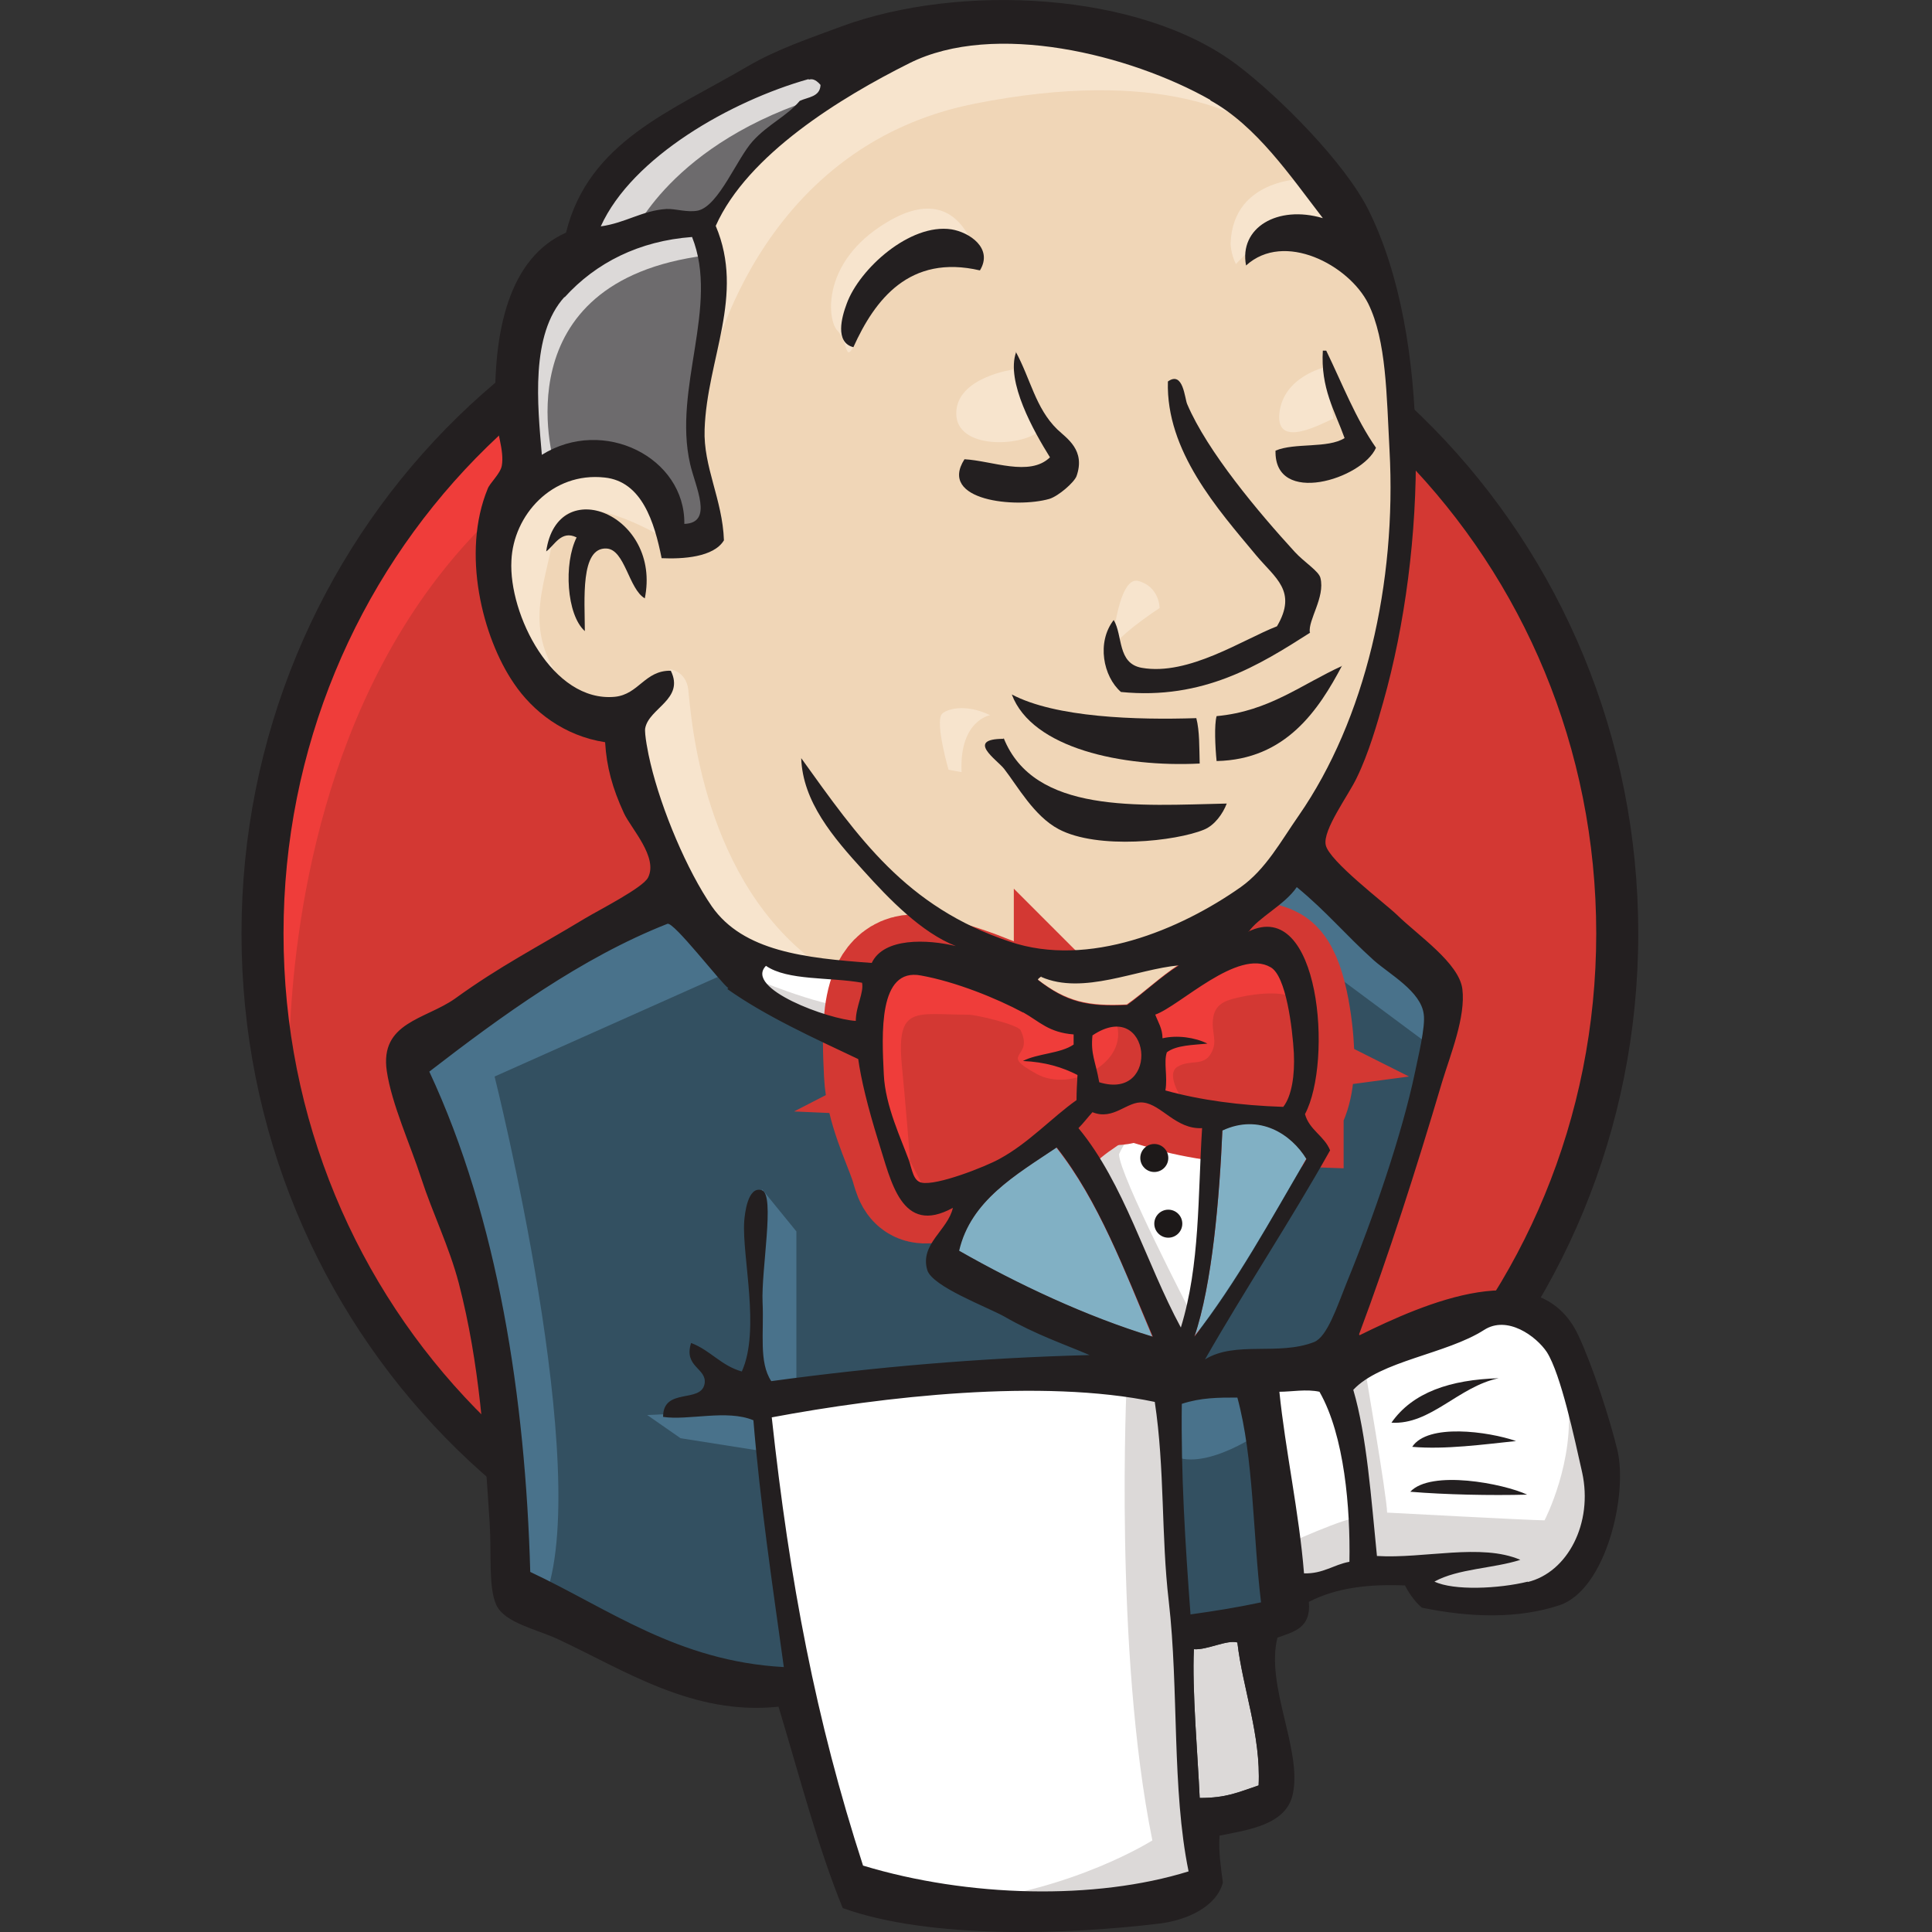 <svg width="24" height="24" viewBox="0 0 24 24" fill="none" xmlns="http://www.w3.org/2000/svg">
<rect x="0" y="0" width="24" height="24" fill="#333333" stroke="none"/>
<g clip-path="url(#clip0_1885_4464)">
<path fill-rule="evenodd" clip-rule="evenodd" d="M20.093 11.56C20.093 16.312 16.325 20.17 11.675 20.17C7.026 20.17 3.258 16.318 3.258 11.56C3.258 6.803 7.026 2.951 11.675 2.951C16.325 2.951 20.093 6.803 20.093 11.56Z" fill="#D33833"/>
<path d="M3.6 13.697C3.6 13.697 2.988 4.722 11.262 4.464L10.686 3.504L6.198 5.01L4.914 6.486L3.792 8.633L3.15 11.135L3.342 12.803" fill="#EF3D3A"/>
<path d="M5.91 5.692C4.434 7.204 3.522 9.292 3.522 11.596C3.522 13.906 4.434 15.988 5.91 17.499C7.386 19.011 9.426 19.941 11.675 19.941C13.925 19.941 15.965 19.011 17.441 17.499C18.917 15.988 19.829 13.9 19.829 11.596C19.829 9.286 18.917 7.204 17.441 5.692C15.965 4.18 13.925 3.25 11.675 3.25C9.426 3.25 7.386 4.18 5.91 5.692ZM5.538 17.865C3.966 16.257 3 14.044 3 11.596C3 9.148 3.972 6.928 5.538 5.326C7.11 3.718 9.282 2.729 11.675 2.729C14.075 2.729 16.247 3.724 17.813 5.326C19.385 6.934 20.351 9.148 20.351 11.596C20.351 14.044 19.379 16.263 17.813 17.865C16.247 19.473 14.069 20.463 11.675 20.463C9.276 20.463 7.104 19.467 5.538 17.865Z" fill="#231F20"/>
<path fill-rule="evenodd" clip-rule="evenodd" d="M15.221 11.609L13.937 11.801L12.203 11.993L11.081 12.023L9.989 11.993L9.155 11.735L8.418 10.931L7.842 9.293L7.716 8.939L6.948 8.681L6.498 7.943L6.18 6.887L6.534 5.957L7.368 5.669L8.04 5.987L8.358 6.695L8.742 6.629L8.867 6.467L8.742 5.729L8.712 4.799L8.903 3.516V2.784L9.479 1.848L10.505 1.11L12.299 0.342L14.285 0.63L16.019 1.878L16.823 3.162L17.339 4.091L17.465 6.401L17.081 8.387L16.373 10.151L15.701 11.081" fill="#F0D6B7"/>
<path fill-rule="evenodd" clip-rule="evenodd" d="M14.129 17.158L9.545 17.35V18.118L9.929 20.811L9.737 21.033L6.534 19.942L6.312 19.558L5.994 15.934L5.256 13.756L5.094 13.24L7.662 11.476L8.466 11.158L9.173 12.022L9.785 12.568L10.493 12.79L10.811 12.886L11.195 14.554L11.483 14.908L12.221 14.65L11.705 15.646L14.495 16.96L14.141 17.152" fill="#335061"/>
<path fill-rule="evenodd" clip-rule="evenodd" d="M6.528 5.968L7.362 5.68L8.034 5.998L8.352 6.706L8.735 6.64L8.831 6.256L8.639 5.518L8.831 3.754L8.669 2.794L9.245 2.122L10.493 1.126L10.139 0.646L8.376 1.51L7.638 2.086L7.224 2.986L6.582 3.85L6.39 4.876L6.516 5.968" fill="#6D6B6D"/>
<path fill-rule="evenodd" clip-rule="evenodd" d="M7.841 2.951C7.841 2.951 8.321 1.763 10.247 1.187C12.173 0.611 10.343 0.773 10.343 0.773L8.261 1.577L7.457 2.381L7.104 3.023L7.841 2.957" fill="#DCD9D8"/>
<path fill-rule="evenodd" clip-rule="evenodd" d="M6.881 5.741C6.881 5.741 6.21 3.497 8.771 3.173L8.675 2.789L6.911 3.203L6.396 4.871L6.521 5.963L6.875 5.741" fill="#DCD9D8"/>
<path fill-rule="evenodd" clip-rule="evenodd" d="M7.907 8.722L8.327 8.314C8.327 8.314 8.519 8.338 8.549 8.56C8.579 8.782 8.675 10.804 10.055 11.896C10.181 11.998 9.029 11.734 9.029 11.734L8.003 10.132" fill="#F7E4CD"/>
<path fill-rule="evenodd" clip-rule="evenodd" d="M13.805 8.117C13.805 8.117 13.877 7.145 14.141 7.217C14.405 7.289 14.405 7.553 14.405 7.553C14.405 7.553 13.769 7.967 13.805 8.111" fill="#F7E4CD"/>
<path d="M16.469 4.559C16.469 4.559 15.941 4.673 15.893 5.135C15.845 5.603 16.469 5.231 16.565 5.201" fill="#F7E4CD"/>
<path d="M12.587 4.59C12.587 4.59 11.879 4.686 11.879 5.136C11.879 5.586 12.683 5.55 12.905 5.358" fill="#F7E4CD"/>
<path fill-rule="evenodd" clip-rule="evenodd" d="M8.225 6.67C8.225 6.67 7.007 5.932 6.881 6.64C6.755 7.348 6.467 7.858 7.073 8.596L6.659 8.47L6.275 7.474L6.149 6.514L6.887 5.746L7.721 5.812L8.201 6.196L8.231 6.676" fill="#F7E4CD"/>
<path fill-rule="evenodd" clip-rule="evenodd" d="M8.807 4.654C8.807 4.654 9.353 1.834 12.107 1.288C14.375 0.838 15.569 1.384 16.018 1.9C16.018 1.9 13.997 -0.505 12.077 0.232C10.151 0.97 8.741 2.314 8.777 3.184C8.831 4.66 8.807 4.66 8.807 4.66" fill="#F7E4CD"/>
<path fill-rule="evenodd" clip-rule="evenodd" d="M16.247 2.219C16.247 2.219 15.317 2.189 15.287 3.023C15.287 3.023 15.287 3.149 15.353 3.281C15.353 3.281 16.091 2.447 16.541 2.897" fill="#F7E4CD"/>
<path fill-rule="evenodd" clip-rule="evenodd" d="M12.173 3.358C12.173 3.358 12.011 2.081 10.919 2.824C10.211 3.304 10.277 3.976 10.403 4.108C10.529 4.234 10.499 4.492 10.595 4.318C10.691 4.138 10.661 3.562 11.015 3.406C11.369 3.244 11.945 3.064 12.167 3.364" fill="#F7E4CD"/>
<path fill-rule="evenodd" clip-rule="evenodd" d="M9.156 12.029L6.144 13.373C6.144 13.373 7.392 18.34 6.756 19.882L6.306 19.72L6.276 17.831L5.442 14.237L5.088 13.241L8.232 11.123L9.162 12.023" fill="#49728B"/>
<path fill-rule="evenodd" clip-rule="evenodd" d="M9.468 14.775L9.893 15.297V17.223H9.378C9.378 17.223 9.312 15.879 9.312 15.717C9.312 15.555 9.378 14.979 9.378 14.979" fill="#49728B"/>
<path fill-rule="evenodd" clip-rule="evenodd" d="M9.48 17.512L8.04 17.578L8.454 17.866L9.48 18.028" fill="#49728B"/>
<path fill-rule="evenodd" clip-rule="evenodd" d="M14.417 17.186L15.605 17.156L15.893 20.108L14.675 20.27L14.417 17.192" fill="#335061"/>
<path fill-rule="evenodd" clip-rule="evenodd" d="M14.735 17.187L16.529 17.091C16.529 17.091 17.267 15.231 17.267 15.135C17.267 15.039 17.909 12.442 17.909 12.442L16.469 10.936L16.181 10.678L15.413 11.446V14.427L14.741 17.187" fill="#335061"/>
<path fill-rule="evenodd" clip-rule="evenodd" d="M15.539 16.965L14.417 17.187L14.579 18.087C14.993 18.279 15.701 17.769 15.701 17.769" fill="#49728B"/>
<path fill-rule="evenodd" clip-rule="evenodd" d="M15.569 11.355L17.813 13.023L17.879 12.255L16.181 10.684L15.569 11.355Z" fill="#49728B"/>
<path fill-rule="evenodd" clip-rule="evenodd" d="M10.589 23.505L9.923 20.811L9.593 18.825L9.539 17.349L12.545 17.188H14.417L14.249 20.553L14.537 23.151L14.507 23.631L12.071 23.823L10.595 23.505" fill="white"/>
<path fill-rule="evenodd" clip-rule="evenodd" d="M13.997 17.157C13.997 17.157 13.835 20.493 14.315 22.862C14.315 22.862 13.355 23.474 11.945 23.63L14.639 23.534L14.957 23.342L14.573 18.087L14.477 16.965" fill="#DCD9D8"/>
<path fill-rule="evenodd" clip-rule="evenodd" d="M15.948 19.851L17.195 19.497L19.565 19.371L19.919 18.279L19.277 16.389L18.539 16.293L17.514 16.611L16.529 17.091L16.008 16.995L15.6 17.157" fill="white"/>
<path fill-rule="evenodd" clip-rule="evenodd" d="M15.923 19.209C15.923 19.209 16.757 18.826 16.883 18.855L16.529 17.092L16.943 16.93C16.943 16.93 17.231 18.598 17.231 18.79C17.231 18.79 19.025 18.886 19.187 18.886C19.187 18.886 19.571 18.148 19.475 17.38L19.829 18.406L19.859 18.982L19.343 19.75L18.767 19.875L17.807 19.846L17.489 19.431L16.367 19.593L16.013 19.72" fill="#DCD9D8"/>
<path d="M14.664 16.936L13.956 15.143L13.218 14.087C13.218 14.087 13.38 13.637 13.602 13.637H14.34L15.048 13.895L14.982 15.083L14.664 16.942" fill="white"/>
<path fill-rule="evenodd" clip-rule="evenodd" d="M14.801 16.324C14.801 16.324 13.901 14.59 13.901 14.338C13.901 14.338 14.063 13.954 14.285 14.05C14.507 14.146 14.993 14.404 14.993 14.404V13.792L13.901 13.57L13.163 13.666L14.411 16.618L14.669 16.648" fill="#DCD9D8"/>
<path d="M10.877 12.094L9.989 11.998L9.155 11.74V12.028L9.563 12.478L10.847 13.054" fill="white"/>
<path fill-rule="evenodd" clip-rule="evenodd" d="M9.45 12.19C9.45 12.19 10.446 12.603 10.764 12.507L10.794 12.891L9.894 12.699L9.348 12.315L9.444 12.19" fill="#DCD9D8"/>
<path fill-rule="evenodd" clip-rule="evenodd" d="M15.941 13.738C15.395 13.72 14.902 13.66 14.477 13.534C14.507 13.36 14.453 13.186 14.495 13.06C14.615 12.976 14.819 12.976 14.998 12.952C14.843 12.874 14.621 12.844 14.441 12.886C14.441 12.766 14.381 12.688 14.351 12.592C14.657 12.484 15.377 11.77 15.784 12.004C15.976 12.118 16.061 12.76 16.073 13.072C16.084 13.33 16.049 13.594 15.941 13.732" fill="#D33833"/>
<path d="M15.941 13.738C15.395 13.72 14.902 13.66 14.477 13.534C14.507 13.36 14.453 13.186 14.495 13.06C14.615 12.976 14.819 12.976 14.998 12.952C14.843 12.874 14.621 12.844 14.441 12.886C14.441 12.766 14.381 12.688 14.351 12.592C14.657 12.484 15.377 11.77 15.784 12.004C15.976 12.118 16.061 12.76 16.073 13.072C16.084 13.33 16.049 13.594 15.941 13.732V13.738Z" stroke="#D33833" stroke-width="1.5" stroke-miterlimit="5"/>
<path fill-rule="evenodd" clip-rule="evenodd" d="M13.344 12.85C13.344 12.892 13.344 12.934 13.344 12.976C13.176 13.09 12.9 13.084 12.714 13.18C12.99 13.192 13.206 13.258 13.392 13.354C13.392 13.456 13.386 13.564 13.38 13.666C13.068 13.882 12.786 14.194 12.42 14.398C12.246 14.494 11.64 14.734 11.454 14.692C11.352 14.668 11.34 14.536 11.298 14.416C11.208 14.152 11.004 13.738 10.986 13.348C10.962 12.85 10.914 12.016 11.448 12.118C11.88 12.202 12.384 12.4 12.72 12.58C12.924 12.694 13.044 12.832 13.35 12.856" fill="#D33833"/>
<path d="M13.344 12.85C13.344 12.892 13.344 12.934 13.344 12.976C13.176 13.09 12.9 13.084 12.714 13.18C12.99 13.192 13.206 13.258 13.392 13.354C13.392 13.456 13.386 13.564 13.38 13.666C13.068 13.882 12.786 14.194 12.42 14.398C12.246 14.494 11.64 14.734 11.454 14.692C11.352 14.668 11.34 14.536 11.298 14.416C11.208 14.152 11.004 13.738 10.986 13.348C10.962 12.85 10.914 12.016 11.448 12.118C11.88 12.202 12.384 12.4 12.72 12.58C12.924 12.694 13.044 12.832 13.35 12.856L13.344 12.85Z" stroke="#D33833" stroke-width="1.5" stroke-miterlimit="5"/>
<path fill-rule="evenodd" clip-rule="evenodd" d="M13.649 13.445C13.601 13.175 13.547 13.097 13.565 12.863C14.285 12.383 14.423 13.691 13.649 13.445Z" fill="#D33833"/>
<path d="M13.649 13.445C13.601 13.175 13.547 13.097 13.565 12.863C14.285 12.383 14.423 13.691 13.649 13.445Z" stroke="#D33833" stroke-width="1.5" stroke-miterlimit="5"/>
<path fill-rule="evenodd" clip-rule="evenodd" d="M14.693 13.666C14.693 13.666 14.471 13.348 14.627 13.252C14.783 13.156 14.945 13.252 15.041 13.09C15.137 12.928 15.041 12.832 15.071 12.64C15.101 12.448 15.263 12.418 15.425 12.382C15.587 12.346 16.037 12.286 16.097 12.448L15.905 11.872L15.521 11.746L14.303 12.454L14.237 12.808V13.516" fill="#EF3D3A"/>
<path fill-rule="evenodd" clip-rule="evenodd" d="M11.328 14.723C11.292 14.225 11.25 13.721 11.202 13.223C11.136 12.479 11.382 12.605 12.03 12.605C12.126 12.605 12.636 12.725 12.678 12.797C12.852 13.157 12.384 13.073 12.882 13.343C13.296 13.571 14.034 13.205 13.866 12.701C13.77 12.587 13.374 12.665 13.23 12.593C12.978 12.461 12.726 12.335 12.48 12.203C12.162 12.035 11.424 11.795 11.082 12.029C10.218 12.617 11.136 14.075 11.442 14.687" fill="#EF3D3A"/>
<path fill-rule="evenodd" clip-rule="evenodd" d="M12.173 3.359C11.297 3.155 10.866 3.725 10.601 4.313C10.367 4.253 10.457 3.935 10.518 3.773C10.674 3.341 11.303 2.771 11.819 2.849C12.041 2.885 12.341 3.083 12.173 3.359Z" fill="#231F20"/>
<path fill-rule="evenodd" clip-rule="evenodd" d="M16.433 4.356C16.433 4.356 16.463 4.356 16.475 4.356C16.673 4.764 16.841 5.202 17.093 5.562C16.925 5.951 15.827 6.293 15.845 5.598C16.085 5.496 16.493 5.574 16.703 5.442C16.583 5.106 16.403 4.824 16.433 4.35" fill="#231F20"/>
<path fill-rule="evenodd" clip-rule="evenodd" d="M12.617 4.367C12.803 4.709 12.863 5.069 13.133 5.333C13.253 5.447 13.487 5.591 13.373 5.915C13.343 5.993 13.151 6.161 13.037 6.197C12.623 6.317 11.651 6.221 11.981 5.705C12.323 5.723 12.791 5.927 13.043 5.681C12.845 5.363 12.491 4.739 12.623 4.373" fill="#231F20"/>
<path fill-rule="evenodd" clip-rule="evenodd" d="M16.277 7.858C15.647 8.26 14.951 8.698 13.925 8.596C13.704 8.404 13.62 7.978 13.835 7.702C13.95 7.894 13.877 8.242 14.184 8.296C14.765 8.398 15.443 7.942 15.863 7.78C16.121 7.342 15.839 7.18 15.605 6.899C15.125 6.323 14.483 5.603 14.508 4.739C14.7 4.601 14.717 4.955 14.748 5.021C14.999 5.609 15.629 6.359 16.085 6.857C16.199 6.982 16.385 7.096 16.403 7.18C16.463 7.42 16.247 7.702 16.271 7.858" fill="#231F20"/>
<path fill-rule="evenodd" clip-rule="evenodd" d="M8.009 7.432C7.811 7.318 7.763 6.826 7.535 6.814C7.205 6.796 7.265 7.456 7.265 7.84C7.037 7.636 7.001 7 7.163 6.676C6.971 6.58 6.887 6.778 6.785 6.85C6.923 5.866 8.225 6.394 8.009 7.438" fill="#231F20"/>
<path fill-rule="evenodd" clip-rule="evenodd" d="M16.673 8.266C16.379 8.824 15.971 9.436 15.113 9.454C15.095 9.274 15.083 9.004 15.113 8.896C15.767 8.836 16.169 8.5 16.673 8.272" fill="#231F20"/>
<path fill-rule="evenodd" clip-rule="evenodd" d="M12.569 8.627C13.115 8.915 14.117 8.945 14.861 8.921C14.903 9.083 14.897 9.287 14.903 9.485C13.949 9.533 12.821 9.299 12.569 8.627Z" fill="#231F20"/>
<path fill-rule="evenodd" clip-rule="evenodd" d="M12.467 9.166C12.845 10.114 14.141 10.006 15.239 9.982C15.191 10.108 15.089 10.252 14.957 10.306C14.609 10.45 13.637 10.558 13.151 10.3C12.845 10.138 12.641 9.766 12.473 9.55C12.389 9.442 11.987 9.178 12.467 9.178" fill="#231F20"/>
<path fill-rule="evenodd" clip-rule="evenodd" d="M16.229 14.392C15.785 15.154 15.359 15.928 14.837 16.6C15.059 15.952 15.149 14.866 15.185 14.038C15.647 13.822 16.043 14.086 16.229 14.392Z" fill="#81B0C4"/>
<path fill-rule="evenodd" clip-rule="evenodd" d="M18.617 17.121C18.119 17.223 17.771 17.703 17.285 17.673C17.549 17.295 18.017 17.139 18.617 17.121Z" fill="#231F20"/>
<path fill-rule="evenodd" clip-rule="evenodd" d="M18.833 17.901C18.431 17.943 17.951 18.009 17.543 17.973C17.735 17.679 18.485 17.781 18.833 17.901Z" fill="#231F20"/>
<path fill-rule="evenodd" clip-rule="evenodd" d="M18.971 18.567C18.515 18.579 17.951 18.567 17.519 18.531C17.776 18.255 18.677 18.429 18.971 18.567Z" fill="#231F20"/>
<path fill-rule="evenodd" clip-rule="evenodd" d="M15.371 20.403C15.437 20.973 15.665 21.555 15.635 22.179C15.383 22.263 15.239 22.335 14.903 22.335C14.879 21.801 14.807 20.991 14.831 20.487C14.999 20.499 15.239 20.367 15.371 20.403Z" fill="#DCD9D8"/>
<path fill-rule="evenodd" clip-rule="evenodd" d="M14.639 11.986C14.411 12.136 14.219 12.322 13.997 12.478C13.511 12.502 13.247 12.442 12.887 12.166C12.887 12.143 12.929 12.155 12.929 12.124C13.451 12.358 14.111 12.028 14.639 11.98" fill="#F0D6B7"/>
<path fill-rule="evenodd" clip-rule="evenodd" d="M11.909 15.538C12.053 14.92 12.611 14.596 13.121 14.254C13.649 14.92 13.967 15.778 14.315 16.606C13.487 16.354 12.635 15.952 11.909 15.538Z" fill="#81B0C4"/>
<path fill-rule="evenodd" clip-rule="evenodd" d="M14.831 20.487C14.807 20.991 14.879 21.807 14.903 22.335C15.239 22.335 15.383 22.263 15.635 22.179C15.665 21.555 15.437 20.973 15.371 20.403C15.239 20.367 14.993 20.499 14.831 20.487ZM9.587 17.607C9.809 19.647 10.133 21.363 10.721 23.175C12.029 23.571 13.607 23.607 14.765 23.247C14.555 22.227 14.645 20.985 14.519 19.893C14.423 19.077 14.471 18.249 14.345 17.415C12.941 17.121 10.961 17.349 9.587 17.607ZM14.681 17.433C14.669 18.309 14.723 19.173 14.789 20.055C15.125 20.007 15.353 19.971 15.665 19.905C15.563 19.059 15.575 18.111 15.371 17.361C15.131 17.361 14.921 17.361 14.681 17.439V17.433ZM16.391 17.289C16.229 17.253 16.043 17.289 15.893 17.289C15.965 18.003 16.139 18.795 16.199 19.545C16.439 19.551 16.565 19.437 16.763 19.401C16.775 18.741 16.703 17.835 16.391 17.289ZM18.976 19.653C19.474 19.533 19.792 18.921 19.654 18.291C19.558 17.865 19.39 17.073 19.216 16.797C19.084 16.599 18.724 16.335 18.436 16.521C17.968 16.821 17.146 16.905 16.811 17.265C16.979 17.835 17.033 18.615 17.105 19.329C17.686 19.365 18.401 19.167 18.886 19.377C18.55 19.485 18.113 19.485 17.819 19.647C18.058 19.761 18.616 19.737 18.982 19.647L18.976 19.653ZM14.321 16.605C13.967 15.777 13.649 14.919 13.127 14.254C12.617 14.596 12.059 14.914 11.915 15.537C12.641 15.951 13.493 16.353 14.321 16.605ZM15.185 14.044C15.149 14.871 15.059 15.957 14.837 16.605C15.365 15.933 15.785 15.153 16.229 14.398C16.043 14.092 15.647 13.828 15.185 14.044ZM14.201 13.696C14.003 13.672 13.835 13.924 13.571 13.816C13.511 13.882 13.457 13.954 13.397 14.014C13.967 14.704 14.231 15.681 14.669 16.491C14.909 15.711 14.879 14.86 14.933 14.014C14.609 14.032 14.429 13.72 14.201 13.696ZM13.571 12.862C13.547 13.096 13.607 13.174 13.655 13.444C14.429 13.684 14.297 12.376 13.571 12.862ZM12.713 12.58C12.377 12.4 11.873 12.196 11.441 12.118C10.907 12.016 10.955 12.85 10.979 13.348C10.997 13.744 11.201 14.158 11.291 14.416C11.333 14.536 11.345 14.668 11.447 14.691C11.633 14.733 12.239 14.494 12.413 14.398C12.779 14.2 13.067 13.882 13.373 13.666C13.373 13.564 13.379 13.456 13.385 13.354C13.199 13.258 12.983 13.192 12.707 13.18C12.893 13.084 13.169 13.09 13.337 12.976C13.337 12.934 13.337 12.892 13.337 12.85C13.025 12.826 12.911 12.688 12.707 12.574L12.713 12.58ZM9.515 11.998C9.239 12.28 10.295 12.664 10.631 12.682C10.631 12.502 10.733 12.334 10.709 12.208C10.307 12.136 9.785 12.184 9.515 11.998ZM12.935 12.13C12.935 12.13 12.899 12.148 12.893 12.172C13.253 12.454 13.517 12.508 14.003 12.484C14.225 12.322 14.417 12.136 14.645 11.992C14.117 12.04 13.457 12.364 12.935 12.136V12.13ZM16.073 13.084C16.055 12.772 15.977 12.124 15.785 12.016C15.377 11.776 14.657 12.496 14.351 12.604C14.387 12.7 14.441 12.778 14.441 12.898C14.621 12.856 14.843 12.886 14.999 12.964C14.819 12.982 14.615 12.982 14.495 13.072C14.453 13.198 14.507 13.372 14.477 13.546C14.909 13.666 15.401 13.732 15.941 13.75C16.049 13.612 16.085 13.348 16.073 13.09V13.084ZM9.047 12.274C8.957 12.214 8.369 11.446 8.291 11.476C7.223 11.896 6.227 12.622 5.333 13.312C6.185 15.136 6.527 17.373 6.587 19.527C7.559 19.983 8.417 20.637 9.737 20.709C9.587 19.629 9.443 18.663 9.359 17.643C9.029 17.505 8.549 17.649 8.237 17.601C8.237 17.229 8.711 17.439 8.753 17.187C8.783 16.995 8.489 16.983 8.585 16.683C8.825 16.773 8.957 16.965 9.215 17.037C9.449 16.521 9.215 15.604 9.245 15.171C9.251 15.088 9.287 14.722 9.467 14.787C9.629 14.848 9.455 15.771 9.473 16.179C9.491 16.557 9.425 16.923 9.581 17.157C10.859 16.983 12.155 16.869 13.535 16.833C13.229 16.701 12.869 16.581 12.473 16.353C12.257 16.233 11.579 15.981 11.519 15.777C11.423 15.454 11.777 15.28 11.837 15.004C11.195 15.357 11.069 14.668 10.913 14.182C10.775 13.738 10.697 13.408 10.661 13.156C10.103 12.892 9.509 12.622 9.035 12.286L9.047 12.274ZM15.509 11.572C16.397 11.14 16.559 13.186 16.211 13.84C16.265 14.038 16.451 14.11 16.523 14.29C16.025 15.178 15.473 16.005 14.969 16.887C15.347 16.653 15.881 16.845 16.325 16.671C16.487 16.605 16.607 16.239 16.727 15.939C17.062 15.123 17.416 14.092 17.578 13.318C17.614 13.138 17.71 12.754 17.686 12.598C17.651 12.316 17.267 12.106 17.069 11.932C16.709 11.608 16.481 11.326 16.109 11.02C15.959 11.242 15.629 11.398 15.509 11.578V11.572ZM7.013 3.688C6.587 4.156 6.677 5.026 6.731 5.65C7.499 5.17 8.513 5.686 8.501 6.508C8.867 6.496 8.639 6.052 8.573 5.764C8.357 4.822 8.939 3.802 8.597 2.944C7.943 2.992 7.403 3.262 7.013 3.694V3.688ZM10.043 0.983C9.083 1.253 7.853 1.949 7.463 2.812C7.769 2.77 7.979 2.615 8.279 2.596C8.393 2.591 8.543 2.644 8.675 2.615C8.933 2.549 9.155 1.967 9.353 1.751C9.545 1.541 9.773 1.445 9.935 1.253C10.037 1.205 10.187 1.205 10.193 1.055C10.151 1.007 10.103 0.971 10.049 0.989L10.043 0.983ZM15.035 1.241C14.039 0.677 12.353 0.257 11.297 0.785C10.445 1.211 9.287 1.919 8.891 2.806C9.257 3.67 8.783 4.456 8.753 5.332C8.735 5.8 8.975 6.202 8.993 6.712C8.867 6.922 8.483 6.946 8.219 6.934C8.129 6.484 7.973 5.98 7.511 5.932C6.857 5.86 6.377 6.4 6.353 6.964C6.317 7.63 6.863 8.728 7.637 8.656C7.937 8.626 8.009 8.326 8.333 8.332C8.507 8.686 8.063 8.794 8.015 9.046C8.003 9.112 8.051 9.364 8.081 9.484C8.219 10.066 8.537 10.816 8.843 11.26C9.233 11.818 10.001 11.902 10.829 11.962C10.979 11.644 11.519 11.668 11.873 11.752C11.447 11.584 11.051 11.176 10.727 10.816C10.349 10.402 9.971 9.958 9.953 9.418C10.661 10.402 11.249 11.266 12.545 11.698C13.523 12.028 14.663 11.548 15.413 11.02C15.725 10.798 15.911 10.45 16.133 10.132C16.961 8.938 17.351 7.24 17.261 5.59C17.224 4.912 17.224 4.234 16.997 3.772C16.757 3.292 15.953 2.866 15.479 3.298C15.389 2.83 15.869 2.543 16.433 2.71C16.031 2.189 15.611 1.565 15.035 1.247V1.241ZM16.889 16.587C17.669 16.203 19.12 15.55 19.606 16.587C19.786 16.971 19.996 17.619 20.092 18.015C20.224 18.573 19.948 19.749 19.372 19.941C18.862 20.109 18.274 20.097 17.663 19.971C17.59 19.911 17.512 19.809 17.453 19.695C17.015 19.677 16.607 19.719 16.259 19.899C16.289 20.223 16.073 20.271 15.869 20.343C15.719 20.943 16.175 21.729 16.061 22.281C15.983 22.671 15.503 22.731 15.149 22.803C15.137 23.019 15.167 23.199 15.191 23.385C15.113 23.685 14.747 23.853 14.405 23.895C13.271 24.033 11.555 24.093 10.469 23.703C10.163 22.959 9.929 22.053 9.671 21.201C8.609 21.315 7.751 20.745 6.941 20.367C6.659 20.235 6.275 20.163 6.167 19.941C6.065 19.725 6.107 19.311 6.083 18.921C6.017 17.925 5.963 16.959 5.699 15.939C5.579 15.483 5.375 15.075 5.231 14.632C5.099 14.224 4.865 13.714 4.805 13.306C4.715 12.7 5.285 12.664 5.651 12.406C6.215 11.998 6.659 11.776 7.265 11.41C7.445 11.302 7.991 11.026 8.051 10.9C8.177 10.648 7.841 10.294 7.751 10.102C7.607 9.79 7.535 9.526 7.517 9.22C7.007 9.142 6.617 8.836 6.383 8.488C5.993 7.918 5.729 6.868 6.059 6.07C6.083 6.004 6.215 5.884 6.233 5.788C6.269 5.596 6.161 5.344 6.155 5.14C6.119 4.102 6.329 3.202 7.031 2.89C7.313 1.757 8.333 1.385 9.293 0.821C9.653 0.611 10.049 0.479 10.451 0.329C11.915 -0.211 14.159 -0.109 15.371 0.809C15.887 1.199 16.709 2.021 17.003 2.615C17.782 4.186 17.723 6.814 17.183 8.722C17.11 8.98 17.003 9.358 16.853 9.664C16.751 9.88 16.427 10.312 16.469 10.498C16.511 10.696 17.201 11.218 17.351 11.362C17.614 11.62 18.125 11.962 18.166 12.286C18.209 12.634 18.017 13.102 17.915 13.438C17.584 14.554 17.255 15.579 16.883 16.575" fill="#231F20"/>
<path fill-rule="evenodd" clip-rule="evenodd" d="M11.699 8.872C11.741 8.818 11.975 8.728 12.299 8.884C12.299 8.884 11.915 8.95 11.945 9.592L11.783 9.562C11.783 9.562 11.615 8.98 11.699 8.872Z" fill="#F7E4CD"/>
<path fill-rule="evenodd" clip-rule="evenodd" d="M14.513 14.385C14.513 14.481 14.435 14.559 14.339 14.559C14.243 14.559 14.165 14.481 14.165 14.385C14.165 14.289 14.243 14.211 14.339 14.211C14.435 14.211 14.513 14.289 14.513 14.385Z" fill="#1D1919"/>
<path fill-rule="evenodd" clip-rule="evenodd" d="M14.687 15.201C14.687 15.297 14.609 15.375 14.513 15.375C14.417 15.375 14.339 15.297 14.339 15.201C14.339 15.105 14.417 15.027 14.513 15.027C14.609 15.027 14.687 15.105 14.687 15.201Z" fill="#1D1919"/>
</g>
<defs>
<clipPath id="clip0_1885_4464">
<rect width="24" height="24" fill="white"/>
</clipPath>
</defs>
</svg>
